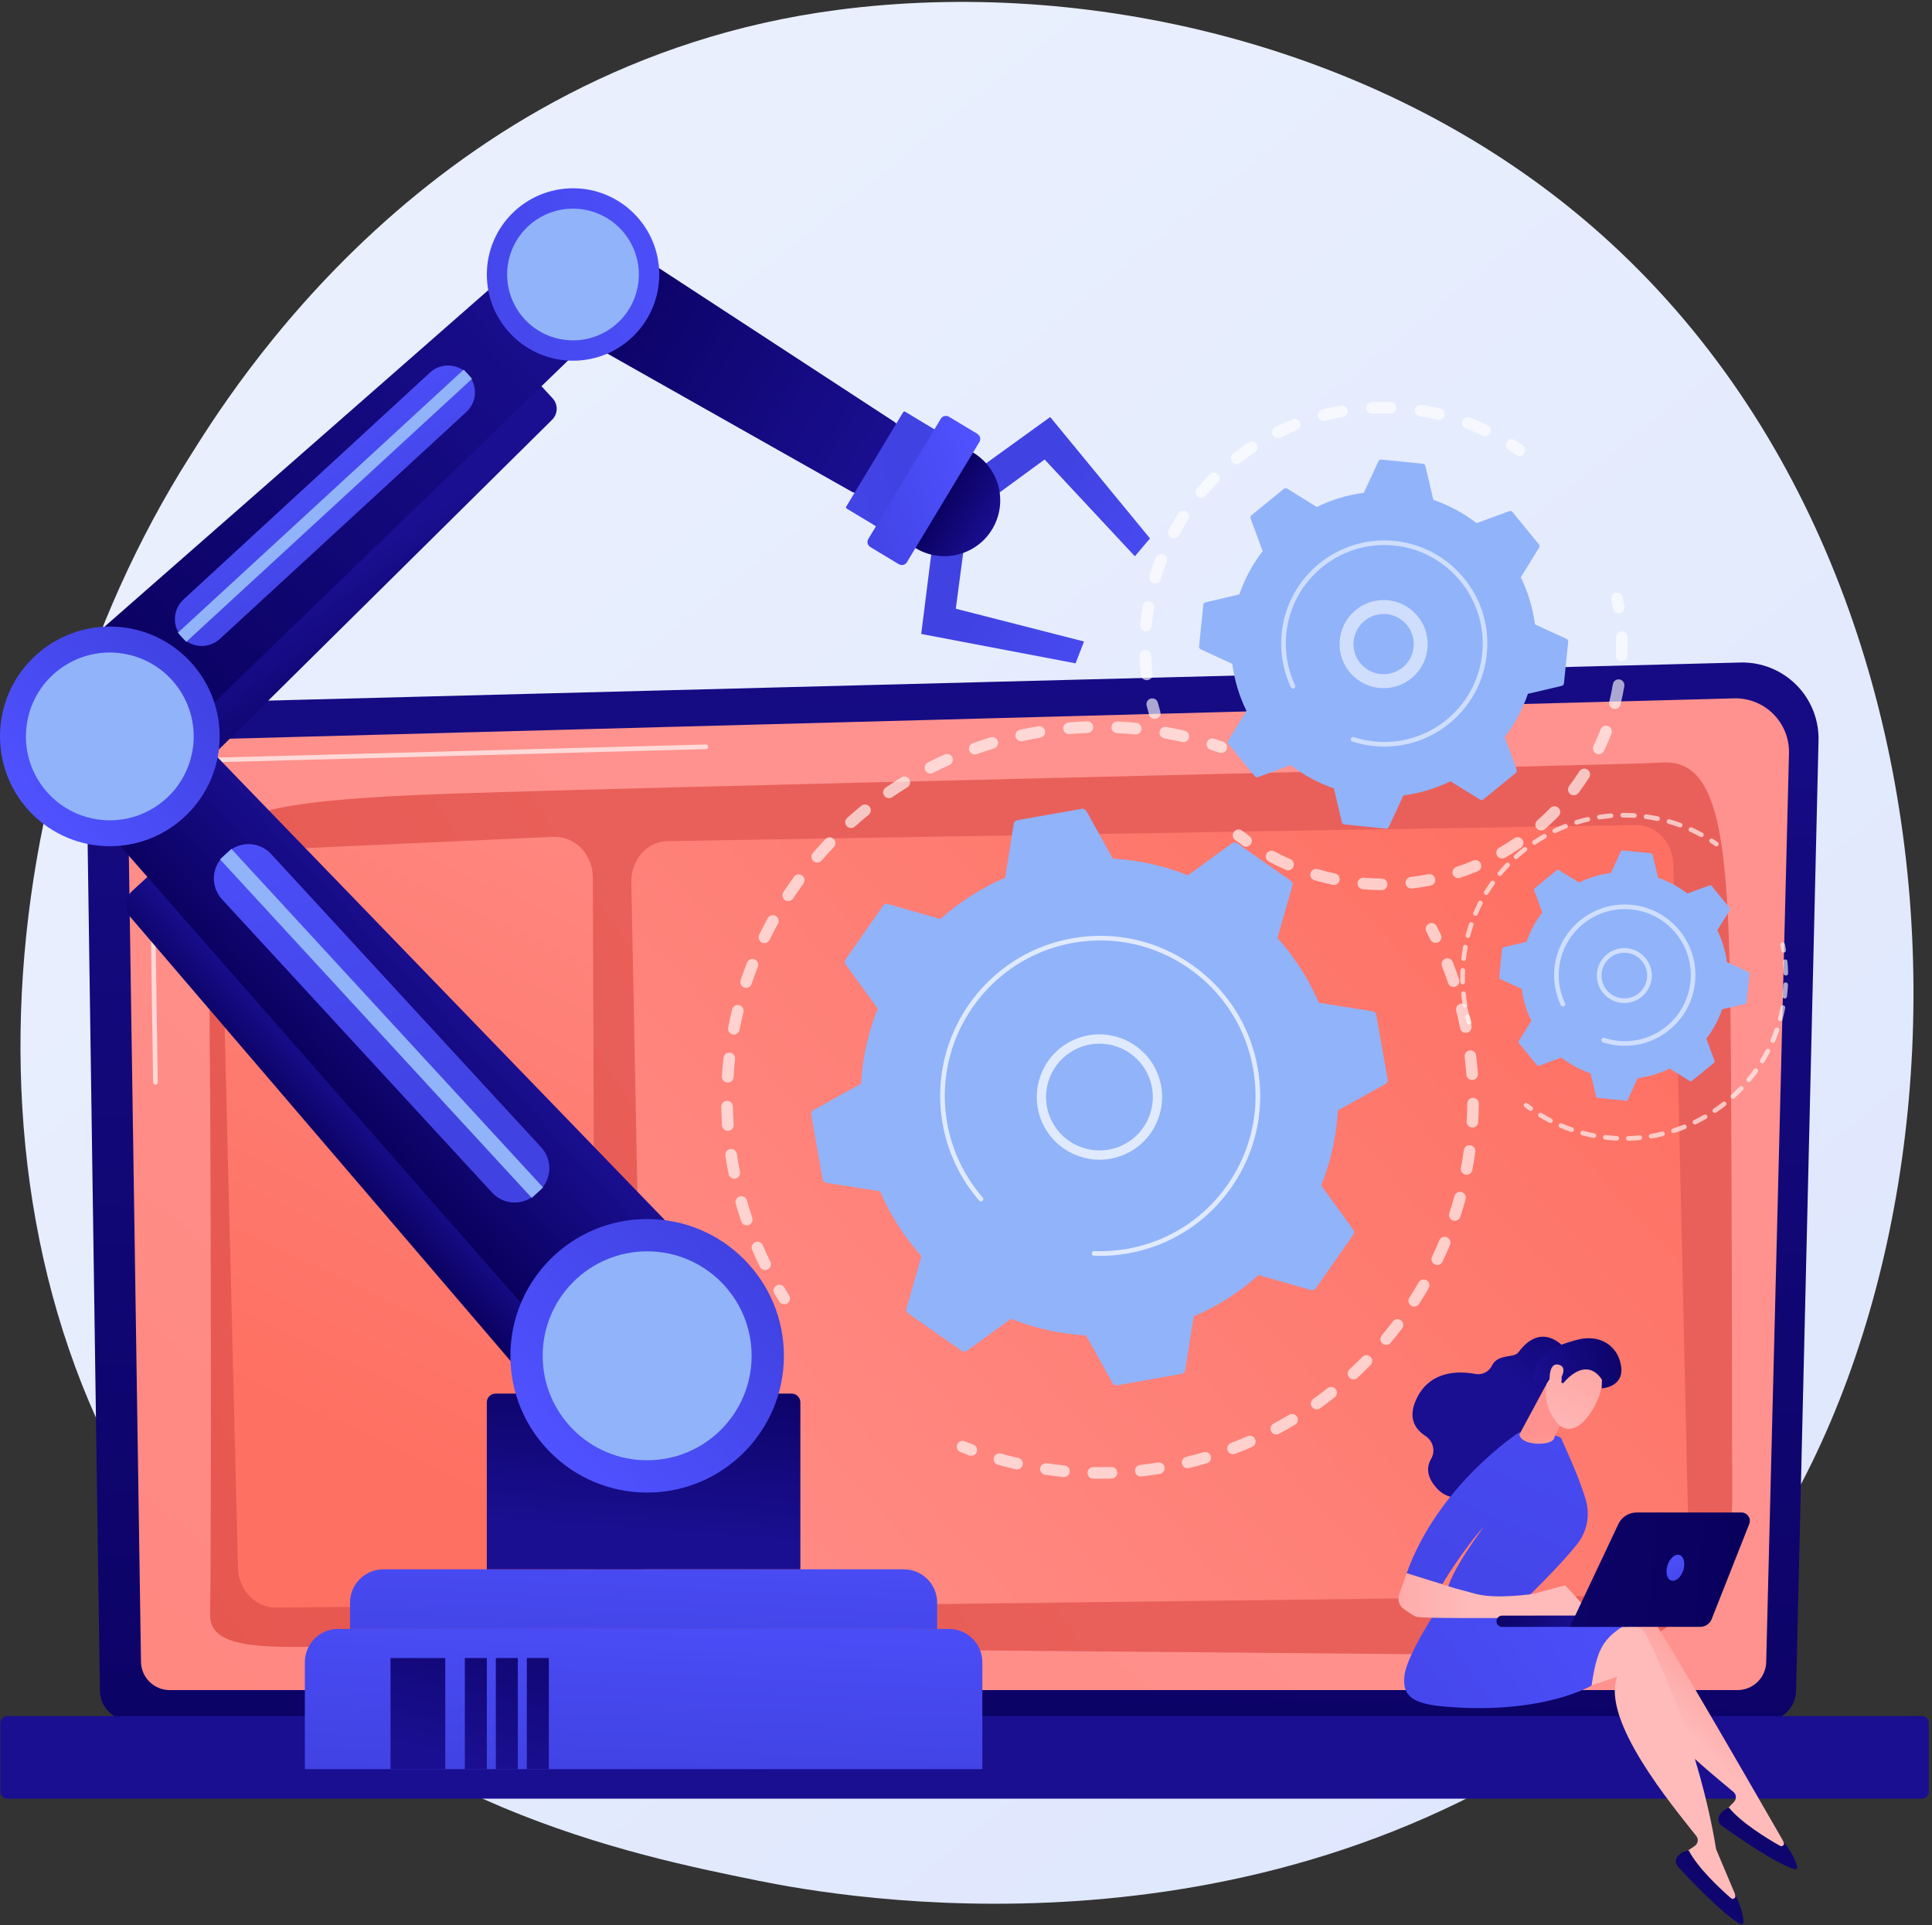 <svg width="560" height="558" viewBox="0 0 560 558" fill="none" xmlns="http://www.w3.org/2000/svg">
<rect x="0" y="0" width="560" height="558" fill="#333333" stroke="none"/>
<path d="M491.033 474.28C479.765 486.141 469.104 493.791 460.681 499.834C361.672 570.875 244.516 550.167 219.618 545.11C182.85 537.642 111.779 523.207 60.396 462.782C-17.343 371.363 -5.237 227.335 55.062 132.26C66.091 114.87 124.353 18.347 242.77 2.868C314.435 -6.5 397.973 12.394 458.468 63.077C585.455 169.467 576.415 384.392 491.033 474.28Z" fill="url(#paint0_linear_53_4725)"/>
<path d="M520.598 489.995C520.598 494.813 516.652 498.754 511.83 498.754H37.724C32.902 498.754 28.957 494.813 28.957 489.995L25.012 217.539C25.012 212.722 30.688 203.317 41.09 204.024L504.438 192.035C510.488 191.878 516.338 194.207 520.623 198.477C524.907 202.748 527.252 208.587 527.109 214.632L520.598 489.995Z" fill="url(#paint1_linear_53_4725)"/>
<path d="M511.943 481.593C511.943 486.155 508.21 489.887 503.648 489.887H49.158C44.596 489.887 40.864 486.155 40.864 481.593L37.141 234.255C37.579 219.371 50.628 214.022 58.539 214.337L502.616 202.424C506.867 202.309 510.976 203.947 513.987 206.95C516.997 209.953 518.653 214.062 518.547 218.313L511.943 481.593Z" fill="url(#paint2_linear_53_4725)"/>
<g opacity="0.66">
<path d="M45.051 314.393C44.684 314.393 44.384 314.098 44.379 313.73L43.25 236.905C43.273 231.773 44.854 227.674 47.95 224.708C53.582 219.312 62.394 219.586 62.762 219.599L204.577 215.793C204.583 215.793 204.588 215.793 204.595 215.793C204.958 215.793 205.257 216.083 205.267 216.448C205.277 216.819 204.984 217.129 204.612 217.138L62.759 220.944C62.369 220.931 54.103 220.675 48.881 225.68C46.059 228.383 44.618 232.158 44.596 236.898L45.724 313.71C45.73 314.081 45.433 314.387 45.061 314.392C45.058 314.393 45.055 314.393 45.051 314.393Z" fill="white"/>
</g>
<path d="M60.887 467.872C61.363 447.429 61.186 266.403 60.013 250.769C58.84 235.135 83.189 232.202 120.573 230.443C157.956 228.684 473.375 221.718 481.496 221.059C499.752 219.579 501.289 246.838 501.704 306.099C501.95 341.242 502.05 396.203 502.09 434.987C502.116 459.962 481.755 480.152 456.781 479.919C353.807 478.958 109.817 476.754 92.27 477.276C69.983 477.94 60.699 475.977 60.887 467.872Z" fill="url(#paint3_linear_53_4725)"/>
<path d="M557.011 521.371H2.153C1.027 521.371 0.105 520.449 0.105 519.324V499.479C0.105 498.353 1.027 497.432 2.153 497.432H557.011C558.137 497.432 559.058 498.353 559.058 499.479V519.323C559.058 520.449 558.136 521.371 557.011 521.371Z" fill="url(#paint4_linear_53_4725)"/>
<path d="M64.152 258.459L68.977 454.514C69.135 460.934 74.096 466.045 80.115 465.988L161.649 465.213C167.692 465.156 172.547 459.911 172.524 453.463L171.835 254.3C171.812 247.62 166.579 242.288 160.324 242.571L74.655 246.454C68.665 246.725 63.995 252.063 64.152 258.459Z" fill="url(#paint5_linear_53_4725)"/>
<path d="M182.991 255.746L186.9 454.327C187.027 460.784 191.873 465.94 197.747 465.868L479.018 462.419C484.953 462.347 489.673 456.968 489.526 450.443L485.025 250.653C484.88 244.193 480.014 239.052 474.137 239.15L193.458 243.808C187.553 243.906 182.863 249.255 182.991 255.746Z" fill="url(#paint6_linear_53_4725)"/>
<path d="M516.88 533.662C516.813 533.637 480.988 470.898 476.147 464.994C475.333 464.001 474.072 463.496 472.797 463.648L462.798 464.839L451.051 490.252L470.621 478.855C468.685 492.248 493.825 512.151 502.447 519.414C503.322 520.151 503.394 521.471 502.604 522.298L499.162 525.902C504.813 531.63 511.334 535.308 518.694 537.009L516.88 533.662Z" fill="url(#paint7_linear_53_4725)"/>
<path d="M501.152 523.957C501.152 523.957 498.955 524.667 498.211 526.623C497.855 527.56 498.239 528.62 499.053 529.203C502.67 531.795 514.603 540.162 520.109 541.801C520.561 541.935 520.99 541.527 520.889 541.067C520.606 539.788 519.692 537.233 516.747 533.494L517.012 534.028C517.346 534.705 516.609 535.409 515.953 535.038C512.27 532.959 504.768 528.408 501.152 523.957Z" fill="url(#paint8_linear_53_4725)"/>
<path d="M502.924 549.06C502.864 549.022 497.489 536.072 497.429 536.033C492.501 506.029 480.477 480.332 476.931 473.57C476.334 472.433 475.203 471.683 473.923 471.573L463.889 470.717L447.242 493.227L468.714 486.026C464.107 498.75 484.7 523.329 491.674 532.186C492.381 533.085 492.185 534.393 491.243 535.043L487.143 537.875C491.518 544.628 497.16 549.55 504.023 552.706L502.924 549.06Z" fill="url(#paint9_linear_53_4725)"/>
<path d="M489.487 536.373C489.487 536.373 487.192 536.623 486.068 538.389C485.53 539.234 485.691 540.35 486.37 541.086C489.388 544.356 499.381 554.965 504.441 557.684C504.856 557.907 505.36 557.594 505.353 557.123C505.335 555.813 504.957 553.126 502.83 548.869L502.981 549.445C503.171 550.175 502.308 550.716 501.739 550.22C498.553 547.438 492.127 541.464 489.487 536.373Z" fill="url(#paint10_linear_53_4725)"/>
<path d="M416.924 465.976C416.924 465.976 407.847 479.476 407.102 485.635C406.358 491.793 409.612 493.923 419.113 494.708C447.384 497.045 461.32 488.572 461.32 488.572C463.254 476.241 464.63 473.104 480.782 466.4C480.782 466.4 460.353 468.022 456.241 466.426C452.129 464.831 416.924 465.976 416.924 465.976Z" fill="url(#paint11_linear_53_4725)"/>
<path d="M453.117 390.338C453.117 390.338 446.795 382.858 440.074 392.035C438.857 393.698 434.182 392.326 432.468 395.805C431.583 397.602 429.671 398.622 427.702 398.259C422.798 397.354 414.782 397.278 410.824 404.964C407.803 410.83 410.135 414.263 413.155 416.22C415.373 417.658 416.165 420.577 414.823 422.854C413.537 425.039 413.295 427.997 416.617 431.557C424.061 439.535 438.796 426.494 438.796 426.494L450.496 398.847L453.117 390.338Z" fill="url(#paint12_linear_53_4725)"/>
<path d="M441.471 464.19C441.471 464.19 452.041 454.125 457.244 447.459C460.056 443.855 460.94 439.111 459.639 434.729C457.263 426.727 453.042 418.438 452.657 417.148C452.067 415.17 440.215 415.252 440.215 415.252C440.215 415.252 416.894 430.388 407.73 456.027L418.021 459.231C418.021 459.231 424.111 449.015 430.127 442.52C430.127 442.52 419.716 456.273 419.35 461.903L441.471 464.19Z" fill="url(#paint13_linear_53_4725)"/>
<path d="M461.61 468.161L453.668 459.52L444.496 461.99C444.496 461.99 433.802 463.647 427.682 461.99C421.562 460.333 421.562 460.333 421.562 460.333L407.731 456.027L405.559 462.166C405.008 463.725 405.562 465.455 406.909 466.413C408.106 467.263 409.509 468.198 410.403 468.589C412.224 469.385 452.359 468.841 452.359 468.841L461.61 468.161Z" fill="url(#paint14_linear_53_4725)"/>
<path d="M448.36 401.003L440.395 415.815C440.92 419.048 449.064 419.139 450.322 417.209C450.45 417.012 450.523 416.785 450.572 416.555L455.337 406.659C455.541 405.693 452.896 402.442 452.025 401.978L448.859 400.293C447.64 399.644 452.727 399.593 448.36 401.003Z" fill="url(#paint15_linear_53_4725)"/>
<path d="M464.481 397.527C464.481 397.527 465.381 402.531 461.447 408.894C457.514 415.256 453.597 414.969 451.607 412.7C449.617 410.431 447.234 406.652 448.318 400.306C449.403 393.96 463.123 391.145 464.481 397.527Z" fill="url(#paint16_linear_53_4725)"/>
<path d="M453.077 400.994C453.077 400.994 459.446 392.628 464.336 399.921L464.253 402.44C464.253 402.44 470.612 402.143 469.922 396.282C469.233 390.421 464.042 386.418 456.845 388.42C449.648 390.423 445.443 392.703 444.631 397.7C443.818 402.696 447.898 401.88 447.898 401.88C447.898 401.88 449.456 398.432 451.338 398.197C453.22 397.961 452.54 400.688 452.54 400.688L453.077 400.994Z" fill="url(#paint17_linear_53_4725)"/>
<path d="M451.617 400.771C451.617 400.771 454.916 396.49 451.913 395.601C448.91 394.713 449.022 399.796 449.218 401.687L451.617 400.771Z" fill="url(#paint18_linear_53_4725)"/>
<path d="M435.318 471.58C435.346 471.581 435.374 471.582 435.402 471.582L471.933 471.542C472.836 471.541 473.567 470.808 473.566 469.905C473.565 469.002 472.83 468.256 471.929 468.272L435.399 468.312C434.496 468.312 433.765 469.045 433.766 469.948C433.767 470.823 434.454 471.537 435.318 471.58Z" fill="url(#paint19_linear_53_4725)"/>
<path d="M504.775 438.414H474.352C472.107 438.414 470.065 439.709 469.108 441.739L455.043 471.562H492.85C494.297 471.562 495.596 470.678 496.128 469.333L507.034 441.737C507.664 440.142 506.489 438.414 504.775 438.414Z" fill="url(#paint20_linear_53_4725)"/>
<path d="M483.341 453.705C482.682 455.753 483.168 457.743 484.429 458.148C485.689 458.554 487.245 457.222 487.904 455.174C488.563 453.126 488.076 451.137 486.816 450.731C485.556 450.325 484 451.657 483.341 453.705Z" fill="url(#paint21_linear_53_4725)"/>
<path d="M310.06 512.812H63.038C60.829 512.812 59.039 514.603 59.039 516.811C59.039 519.019 60.829 520.81 63.038 520.81H310.06C312.268 520.81 314.058 519.019 314.058 516.811C314.058 514.603 312.268 512.812 310.06 512.812Z" fill="url(#paint22_linear_53_4725)"/>
<path d="M275.073 472.158H98.028C92.69 472.158 88.363 476.485 88.363 481.823V512.812H284.737V481.823C284.737 476.485 280.411 472.158 275.073 472.158Z" fill="url(#paint23_linear_53_4725)"/>
<path d="M261.974 454.889H111.125C105.788 454.889 101.461 459.216 101.461 464.553V472.157H271.638V464.553C271.638 459.216 267.311 454.889 261.974 454.889Z" fill="url(#paint24_linear_53_4725)"/>
<path d="M231.99 454.889H141.109V406.476C141.109 405.082 142.24 403.951 143.635 403.951H229.465C230.86 403.951 231.99 405.082 231.99 406.476V454.889Z" fill="url(#paint25_linear_53_4725)"/>
<path d="M129.064 480.602H113.195V512.813H129.064V480.602Z" fill="url(#paint26_linear_53_4725)"/>
<path d="M141.11 480.602H134.734V512.813H141.11V480.602Z" fill="url(#paint27_linear_53_4725)"/>
<path d="M150.095 480.602H143.719V512.813H150.095V480.602Z" fill="url(#paint28_linear_53_4725)"/>
<path d="M159.079 480.602H152.703V512.813H159.079V480.602Z" fill="url(#paint29_linear_53_4725)"/>
<path d="M38.351 258.226C36.136 260.265 35.944 263.694 37.916 265.968L162.277 411.188C164.334 413.56 167.943 413.762 170.253 411.636L180.833 401.894L43.871 253.143L38.351 258.226Z" fill="url(#paint30_linear_53_4725)"/>
<path d="M55.379 211.568C51.145 207.156 44.16 206.939 39.661 211.081L28.508 221.351C24.009 225.493 23.649 232.472 27.698 237.055L176.084 406.265L207.188 377.626C209.71 375.303 209.825 371.359 207.442 368.894L55.379 211.568Z" fill="url(#paint31_linear_53_4725)"/>
<path d="M66.019 247.024L64.853 248.098C61.241 251.424 61.009 257.048 64.335 260.66L142.639 345.705C145.965 349.317 151.589 349.55 155.201 346.224L156.368 345.149C159.98 341.824 160.212 336.199 156.886 332.587L78.582 247.542C75.256 243.93 69.632 243.698 66.019 247.024Z" fill="url(#paint32_linear_53_4725)"/>
<path d="M67.073 246.069L63.785 249.096L154.126 347.227L157.415 344.2L67.073 246.069Z" fill="#91B3FA"/>
<path d="M187.58 432.638C209.474 432.638 227.222 414.89 227.222 392.996C227.222 371.102 209.474 353.354 187.58 353.354C165.686 353.354 147.938 371.102 147.938 392.996C147.938 414.89 165.686 432.638 187.58 432.638Z" fill="url(#paint33_linear_53_4725)"/>
<path d="M187.578 423.278C204.302 423.278 217.86 409.72 217.86 392.996C217.86 376.272 204.302 362.715 187.578 362.715C170.854 362.715 157.297 376.272 157.297 392.996C157.297 409.72 170.854 423.278 187.578 423.278Z" fill="#91B3FA"/>
<path d="M36.645 221.014L44.467 229.51C46.175 231.365 49.077 231.441 50.88 229.68L160.014 121.688C161.743 119.998 161.816 117.241 160.178 115.462L156.097 111.029L36.645 221.014Z" fill="url(#paint34_linear_53_4725)"/>
<path d="M162.25 77.647L170.496 86.604C173.822 90.217 173.649 95.826 170.105 99.226L40.157 224.827L17.159 199.85C15.294 197.824 15.463 194.66 17.533 192.844L149.639 76.997C153.319 73.746 158.923 74.035 162.25 77.647Z" fill="url(#paint35_linear_53_4725)"/>
<path d="M124.613 108.003L53.204 173.751C50.045 176.66 49.842 181.579 52.751 184.739C55.66 187.898 60.579 188.101 63.739 185.192L135.147 119.444C138.306 116.535 138.509 111.615 135.6 108.456C132.691 105.297 127.772 105.094 124.613 108.003Z" fill="url(#paint36_linear_53_4725)"/>
<path d="M51.55 183.418L53.98 186.059L136.834 109.782L134.404 107.141L51.55 183.418Z" fill="#91B3FA"/>
<path d="M31.834 245.281C49.415 245.281 63.668 231.029 63.668 213.447C63.668 195.866 49.415 181.613 31.834 181.613C14.253 181.613 0 195.866 0 213.447C0 231.029 14.253 245.281 31.834 245.281Z" fill="url(#paint37_linear_53_4725)"/>
<path d="M55.838 217.288C57.952 204.026 48.914 191.562 35.652 189.448C22.39 187.334 9.926 196.371 7.812 209.633C5.698 222.895 14.735 235.36 27.997 237.474C41.259 239.588 53.724 230.55 55.838 217.288Z" fill="#91B3FA"/>
<path d="M259.916 130.981L254.949 139.146C252.946 142.439 249.323 143.919 246.797 142.475L153.566 89.787L167.417 67.017C168.54 65.17 170.591 64.384 171.957 65.276L259.123 122.211C261.567 123.79 261.919 127.688 259.916 130.981Z" fill="url(#paint38_linear_53_4725)"/>
<path d="M166.102 104.553C179.902 104.553 191.09 93.365 191.09 79.565C191.09 65.764 179.902 54.576 166.102 54.576C152.301 54.576 141.113 65.764 141.113 79.565C141.113 93.365 152.301 104.553 166.102 104.553Z" fill="url(#paint39_linear_53_4725)"/>
<path d="M175.148 96.367C184.426 91.363 187.89 79.785 182.886 70.507C177.882 61.229 166.304 57.765 157.026 62.769C147.748 67.773 144.283 79.351 149.288 88.629C154.292 97.907 165.87 101.372 175.148 96.367Z" fill="#91B3FA"/>
<path d="M271.444 124.817L262.374 119.348C262.168 119.224 261.9 119.29 261.776 119.496L245.289 146.836C245.165 147.042 245.231 147.31 245.437 147.434L254.507 152.903C254.713 153.027 254.981 152.961 255.105 152.755L271.592 125.415C271.716 125.209 271.65 124.941 271.444 124.817Z" fill="url(#paint40_linear_53_4725)"/>
<path d="M283.527 135.957L304.405 120.885L333.334 156.069L328.948 161.247L302.793 133.19L286.636 145.016L283.527 135.957Z" fill="url(#paint41_linear_53_4725)"/>
<path d="M270.236 158.212L267.02 183.76L311.766 192.277L314.207 185.945L277.045 176.445L279.676 156.596L270.236 158.212Z" fill="url(#paint42_linear_53_4725)"/>
<path d="M263.492 157.546C267.787 161.064 273.782 162.276 279.364 160.209C287.738 157.109 292.013 147.808 288.914 139.435C287.345 135.197 284.188 132.009 280.366 130.295L263.492 157.546Z" fill="url(#paint43_linear_53_4725)"/>
<path d="M254.309 151.874L251.668 156.254C251.192 157.044 251.491 158.098 252.336 158.608L260.457 163.504C261.302 164.014 262.374 163.787 262.85 162.997L283.908 128.077C284.384 127.287 284.085 126.233 283.24 125.724L275.119 120.827C274.274 120.317 273.202 120.544 272.726 121.334L270.306 125.347L254.309 151.874Z" fill="url(#paint44_linear_53_4725)"/>
<g opacity="0.64">
<path d="M227.303 378.061C226.744 378.061 226.197 377.783 225.877 377.275C225.393 376.504 224.917 375.727 224.451 374.943C223.977 374.144 224.239 373.112 225.038 372.637C225.836 372.162 226.869 372.425 227.344 373.224C227.796 373.983 228.255 374.737 228.725 375.482C229.22 376.269 228.984 377.307 228.198 377.802C227.919 377.978 227.609 378.061 227.303 378.061Z" fill="white"/>
<path d="M221.778 368.142C221.156 368.142 220.558 367.796 220.266 367.2C219.471 365.577 218.71 363.92 218.003 362.274C217.637 361.42 218.032 360.431 218.886 360.064C219.739 359.697 220.729 360.093 221.096 360.947C221.78 362.541 222.517 364.147 223.288 365.72C223.696 366.554 223.351 367.562 222.517 367.971C222.279 368.087 222.026 368.142 221.778 368.142ZM216.45 355.195C215.748 355.195 215.093 354.752 214.856 354.05C214.284 352.354 213.744 350.612 213.25 348.874C212.997 347.98 213.516 347.05 214.41 346.797C215.305 346.541 216.235 347.062 216.488 347.956C216.966 349.641 217.49 351.33 218.045 352.975C218.342 353.855 217.869 354.81 216.988 355.107C216.81 355.166 216.628 355.195 216.45 355.195ZM212.835 341.668C212.05 341.668 211.347 341.115 211.188 340.315C210.835 338.552 210.522 336.756 210.255 334.977C210.118 334.058 210.751 333.201 211.67 333.064C212.584 332.924 213.446 333.56 213.583 334.478C213.841 336.204 214.146 337.946 214.487 339.656C214.669 340.567 214.078 341.453 213.166 341.635C213.055 341.657 212.944 341.668 212.835 341.668ZM210.977 327.79C210.101 327.79 209.362 327.11 209.301 326.222C209.178 324.43 209.098 322.608 209.063 320.808C209.045 319.879 209.784 319.111 210.713 319.093C210.724 319.093 210.735 319.093 210.746 319.093C211.66 319.093 212.41 319.825 212.428 320.743C212.461 322.488 212.539 324.255 212.658 325.992C212.721 326.919 212.021 327.722 211.094 327.786C211.055 327.788 211.016 327.79 210.977 327.79ZM210.931 313.79C210.896 313.79 210.861 313.789 210.826 313.787C209.898 313.73 209.193 312.931 209.25 312.004C209.361 310.203 209.52 308.383 209.72 306.594C209.823 305.671 210.658 305.007 211.579 305.11C212.503 305.213 213.167 306.045 213.064 306.969C212.87 308.703 212.716 310.467 212.609 312.212C212.553 313.104 211.813 313.79 210.931 313.79ZM212.706 299.892C212.599 299.892 212.491 299.882 212.383 299.861C211.471 299.683 210.875 298.8 211.053 297.888C211.398 296.116 211.792 294.333 212.223 292.589C212.445 291.686 213.357 291.136 214.259 291.359C215.161 291.582 215.712 292.493 215.489 293.396C215.072 295.085 214.69 296.813 214.356 298.531C214.199 299.335 213.495 299.892 212.706 299.892ZM216.271 286.347C216.094 286.347 215.915 286.32 215.737 286.26C214.856 285.966 214.381 285.012 214.675 284.131C215.247 282.421 215.868 280.705 216.521 279.031C216.859 278.166 217.831 277.738 218.7 278.075C219.566 278.413 219.994 279.389 219.656 280.254C219.022 281.877 218.42 283.54 217.866 285.198C217.631 285.903 216.975 286.347 216.271 286.347ZM221.558 273.38C221.311 273.38 221.061 273.326 220.825 273.211C219.989 272.805 219.64 271.799 220.046 270.963C220.833 269.342 221.67 267.72 222.532 266.146C222.979 265.33 224.001 265.032 224.816 265.479C225.631 265.925 225.929 266.948 225.483 267.763C224.646 269.289 223.835 270.86 223.073 272.433C222.782 273.031 222.182 273.38 221.558 273.38ZM228.47 261.204C228.153 261.204 227.833 261.115 227.548 260.928C226.771 260.419 226.555 259.375 227.065 258.599C228.057 257.087 229.094 255.588 230.149 254.142C230.696 253.392 231.747 253.225 232.5 253.775C233.25 254.322 233.415 255.375 232.867 256.125C231.845 257.526 230.84 258.98 229.878 260.445C229.555 260.937 229.018 261.204 228.47 261.204ZM236.889 250.019C236.5 250.019 236.11 249.885 235.793 249.613C235.089 249.008 235.008 247.945 235.613 247.241C236.783 245.877 238.004 244.524 239.241 243.219C239.882 242.544 240.945 242.517 241.62 243.156C242.294 243.796 242.322 244.861 241.683 245.535C240.484 246.8 239.3 248.111 238.165 249.432C237.833 249.82 237.362 250.019 236.889 250.019ZM246.675 240.013C246.214 240.013 245.755 239.825 245.423 239.455C244.802 238.763 244.86 237.7 245.55 237.079C246.885 235.88 248.269 234.697 249.666 233.562C250.388 232.975 251.446 233.085 252.032 233.806C252.618 234.527 252.509 235.587 251.788 236.173C250.434 237.273 249.092 238.42 247.799 239.582C247.478 239.871 247.076 240.013 246.675 240.013ZM257.669 231.358C257.134 231.358 256.607 231.104 256.281 230.629C255.755 229.863 255.95 228.815 256.716 228.289C258.195 227.274 259.72 226.281 261.25 225.338C262.04 224.852 263.077 225.096 263.564 225.888C264.052 226.679 263.806 227.715 263.015 228.203C261.532 229.117 260.054 230.079 258.62 231.063C258.329 231.263 257.998 231.358 257.669 231.358ZM269.69 224.209C269.078 224.209 268.487 223.873 268.19 223.29C267.768 222.462 268.097 221.449 268.925 221.027C270.532 220.208 272.177 219.421 273.814 218.687C274.661 218.308 275.656 218.685 276.037 219.534C276.417 220.382 276.038 221.377 275.19 221.757C273.605 222.468 272.011 223.231 270.452 224.025C270.208 224.15 269.947 224.209 269.69 224.209ZM282.547 218.679C281.855 218.679 281.206 218.248 280.962 217.559C280.65 216.683 281.108 215.721 281.984 215.411C283.677 214.809 285.41 214.242 287.133 213.724C288.023 213.457 288.961 213.962 289.229 214.851C289.496 215.741 288.992 216.679 288.102 216.946C286.431 217.448 284.752 217.999 283.11 218.582C282.924 218.648 282.734 218.679 282.547 218.679ZM343.003 215.121C342.879 215.121 342.752 215.107 342.625 215.078C340.926 214.687 339.194 214.334 337.477 214.029C336.562 213.866 335.953 212.992 336.116 212.078C336.279 211.163 337.156 210.554 338.067 210.716C339.838 211.032 341.625 211.396 343.379 211.799C344.284 212.007 344.85 212.91 344.642 213.815C344.463 214.594 343.77 215.121 343.003 215.121ZM296.009 214.855C295.234 214.855 294.537 214.316 294.367 213.528C294.17 212.62 294.747 211.724 295.655 211.528L296.313 211.388C297.852 211.065 299.422 210.77 300.978 210.512C301.897 210.358 302.761 210.979 302.913 211.896C303.066 212.812 302.446 213.679 301.529 213.831C300.019 214.082 298.496 214.367 297.004 214.681L296.367 214.816C296.247 214.842 296.127 214.855 296.009 214.855ZM329.183 212.881C329.129 212.881 329.075 212.878 329.02 212.873C327.289 212.707 325.525 212.582 323.78 212.503C322.852 212.46 322.134 211.673 322.176 210.745C322.218 209.817 322.994 209.107 323.934 209.141C325.734 209.223 327.554 209.352 329.341 209.523C330.266 209.612 330.944 210.434 330.855 211.358C330.772 212.229 330.04 212.881 329.183 212.881ZM309.856 212.778C308.992 212.778 308.256 212.115 308.182 211.237C308.104 210.312 308.79 209.497 309.716 209.419C311.511 209.267 313.332 209.158 315.127 209.095C316.034 209.058 316.835 209.788 316.867 210.718C316.9 211.646 316.174 212.425 315.245 212.458C313.505 212.519 311.74 212.624 310 212.772C309.952 212.776 309.904 212.778 309.856 212.778Z" fill="white"/>
<path d="M353.979 218.265C353.797 218.265 353.612 218.235 353.43 218.172C352.597 217.885 351.758 217.608 350.916 217.341C350.031 217.06 349.54 216.114 349.821 215.229C350.102 214.343 351.047 213.854 351.934 214.133C352.802 214.409 353.667 214.695 354.528 214.992C355.406 215.295 355.872 216.252 355.569 217.13C355.329 217.827 354.677 218.265 353.979 218.265Z" fill="white"/>
</g>
<g opacity="0.64">
<path d="M416.125 273.315C415.5 273.315 414.9 272.965 414.609 272.365C414.224 271.569 413.829 270.779 413.425 269.996C413 269.17 413.325 268.155 414.15 267.73C414.976 267.305 415.991 267.629 416.417 268.455C416.834 269.263 417.241 270.079 417.639 270.9C418.043 271.736 417.692 272.742 416.856 273.147C416.62 273.261 416.371 273.315 416.125 273.315Z" fill="white"/>
<path d="M318.736 428.635C318.116 428.635 317.497 428.63 316.878 428.619C315.95 428.604 315.209 427.838 315.224 426.909C315.24 425.98 315.996 425.217 316.935 425.255C318.653 425.283 320.39 425.271 322.106 425.216C323.034 425.186 323.812 425.915 323.842 426.844C323.871 427.773 323.143 428.55 322.214 428.579C321.061 428.616 319.891 428.635 318.736 428.635ZM308.389 428.135C308.334 428.135 308.28 428.132 308.225 428.127C306.458 427.956 304.676 427.739 302.928 427.482C302.008 427.347 301.373 426.493 301.507 425.573C301.643 424.654 302.496 424.018 303.417 424.153C305.111 424.402 306.837 424.612 308.549 424.778C309.474 424.867 310.151 425.69 310.061 426.615C309.977 427.484 309.245 428.135 308.389 428.135ZM330.67 427.972C329.824 427.972 329.095 427.335 329 426.475C328.897 425.552 329.563 424.72 330.486 424.617C332.189 424.428 333.913 424.194 335.611 423.922C336.526 423.773 337.391 424.398 337.538 425.316C337.686 426.234 337.06 427.097 336.143 427.244C334.393 427.525 332.615 427.766 330.858 427.961C330.795 427.968 330.732 427.972 330.67 427.972ZM294.786 425.929C294.662 425.929 294.536 425.915 294.41 425.886C292.684 425.491 290.945 425.048 289.24 424.569C288.346 424.318 287.824 423.389 288.075 422.495C288.326 421.6 289.255 421.077 290.15 421.33C291.802 421.793 293.488 422.223 295.161 422.606C296.066 422.813 296.633 423.715 296.425 424.621C296.247 425.401 295.553 425.929 294.786 425.929ZM344.243 425.588C343.483 425.588 342.795 425.07 342.608 424.3C342.391 423.396 342.947 422.487 343.85 422.27C345.519 421.867 347.2 421.419 348.846 420.937C349.739 420.678 350.672 421.188 350.933 422.08C351.194 422.971 350.683 423.906 349.791 424.167C348.093 424.664 346.36 425.126 344.638 425.541C344.506 425.573 344.374 425.588 344.243 425.588ZM357.405 421.519C356.727 421.519 356.088 421.106 355.832 420.434C355.502 419.565 355.939 418.594 356.807 418.263C358.409 417.655 360.019 416.997 361.592 416.309C362.441 415.937 363.434 416.324 363.808 417.176C364.18 418.028 363.791 419.02 362.94 419.392C361.317 420.102 359.656 420.78 358.003 421.409C357.806 421.483 357.604 421.519 357.405 421.519ZM369.943 415.807C369.343 415.807 368.762 415.485 368.458 414.919C368.019 414.099 368.328 413.08 369.147 412.641C370.658 411.831 372.17 410.973 373.642 410.089C374.438 409.612 375.472 409.869 375.95 410.666C376.429 411.463 376.17 412.496 375.374 412.975C373.855 413.886 372.295 414.772 370.735 415.607C370.483 415.742 370.211 415.807 369.943 415.807ZM381.642 408.537C381.117 408.537 380.6 408.292 380.272 407.833C379.732 407.077 379.907 406.026 380.663 405.486C382.059 404.489 383.447 403.445 384.789 402.384C385.518 401.808 386.577 401.932 387.152 402.66C387.729 403.389 387.605 404.447 386.876 405.024C385.491 406.119 384.059 407.195 382.619 408.224C382.323 408.436 381.981 408.537 381.642 408.537ZM392.311 399.835C391.858 399.835 391.408 399.655 391.076 399.297C390.445 398.616 390.484 397.552 391.166 396.92C392.422 395.754 393.667 394.541 394.866 393.315C395.515 392.651 396.582 392.639 397.245 393.288C397.91 393.938 397.922 395.003 397.272 395.668C396.034 396.933 394.75 398.184 393.454 399.386C393.13 399.687 392.72 399.835 392.311 399.835ZM401.79 389.843C401.409 389.843 401.027 389.715 400.712 389.452C399.999 388.857 399.903 387.796 400.499 387.082C401.598 385.767 402.679 384.405 403.715 383.036C404.274 382.295 405.331 382.148 406.071 382.708C406.813 383.268 406.959 384.323 406.398 385.065C405.331 386.477 404.215 387.882 403.082 389.239C402.749 389.638 402.271 389.843 401.79 389.843ZM409.929 378.729C409.619 378.729 409.305 378.643 409.024 378.464C408.241 377.963 408.013 376.923 408.513 376.14C409.437 374.694 410.339 373.206 411.192 371.718C411.655 370.911 412.683 370.634 413.488 371.095C414.295 371.557 414.573 372.584 414.111 373.391C413.231 374.926 412.301 376.461 411.348 377.953C411.026 378.455 410.484 378.729 409.929 378.729ZM416.599 366.673C416.358 366.673 416.113 366.621 415.881 366.511C415.041 366.114 414.682 365.111 415.079 364.271C415.815 362.715 416.521 361.124 417.178 359.543C417.534 358.684 418.517 358.277 419.377 358.634C420.235 358.991 420.642 359.975 420.285 360.833C419.608 362.464 418.88 364.105 418.121 365.71C417.833 366.317 417.229 366.673 416.599 366.673ZM421.691 353.866C421.518 353.866 421.343 353.84 421.169 353.783C420.286 353.495 419.803 352.546 420.091 351.662C420.621 350.034 421.12 348.365 421.572 346.704C421.816 345.807 422.743 345.281 423.637 345.522C424.533 345.767 425.062 346.691 424.818 347.588C424.352 349.302 423.838 351.023 423.29 352.704C423.059 353.415 422.4 353.866 421.691 353.866ZM425.109 340.512C425.005 340.512 424.901 340.503 424.795 340.483C423.882 340.311 423.282 339.431 423.454 338.517C423.774 336.825 424.055 335.106 424.289 333.408C424.417 332.488 425.267 331.843 426.186 331.972C427.107 332.099 427.749 332.948 427.622 333.869C427.38 335.621 427.09 337.396 426.761 339.142C426.608 339.949 425.902 340.512 425.109 340.512ZM426.79 326.826C426.757 326.826 426.725 326.825 426.691 326.823C425.764 326.77 425.055 325.974 425.109 325.047C425.208 323.335 425.266 321.597 425.281 319.88C425.289 318.956 426.04 318.213 426.963 318.213C426.968 318.213 426.973 318.213 426.978 318.213C427.907 318.222 428.654 318.981 428.646 319.911C428.63 321.682 428.57 323.475 428.468 325.241C428.416 326.135 427.675 326.826 426.79 326.826ZM426.698 313.048C425.824 313.048 425.085 312.371 425.022 311.484C424.901 309.77 424.737 308.038 424.533 306.336C424.424 305.413 425.082 304.576 426.005 304.466C426.933 304.355 427.765 305.015 427.875 305.937C428.084 307.693 428.254 309.48 428.379 311.247C428.444 312.174 427.746 312.978 426.818 313.044C426.778 313.047 426.738 313.048 426.698 313.048ZM424.86 299.392C424.074 299.392 423.372 298.838 423.212 298.038C423.142 297.688 423.071 297.338 422.997 296.988C422.718 295.659 422.41 294.315 422.079 292.99C421.855 292.089 422.404 291.176 423.304 290.951C424.205 290.724 425.119 291.274 425.344 292.176C425.685 293.541 426.003 294.927 426.29 296.296C426.366 296.656 426.44 297.018 426.512 297.38C426.693 298.292 426.102 299.178 425.191 299.359C425.08 299.381 424.969 299.392 424.86 299.392ZM421.323 286.074C420.619 286.074 419.963 285.629 419.727 284.925C419.183 283.297 418.591 281.661 417.968 280.063C417.63 279.197 418.059 278.222 418.925 277.885C419.793 277.548 420.766 277.976 421.103 278.842C421.746 280.491 422.357 282.178 422.918 283.857C423.213 284.739 422.738 285.692 421.856 285.987C421.679 286.046 421.499 286.074 421.323 286.074Z" fill="white"/>
<path d="M281.527 421.984C281.333 421.984 281.137 421.95 280.945 421.88C280.09 421.564 279.24 421.239 278.394 420.903C277.53 420.56 277.108 419.582 277.451 418.718C277.794 417.855 278.773 417.433 279.636 417.775C280.456 418.101 281.281 418.417 282.109 418.723C282.981 419.044 283.427 420.012 283.106 420.883C282.855 421.563 282.211 421.984 281.527 421.984Z" fill="white"/>
</g>
<path d="M278.762 391.561C279.216 391.879 279.821 391.873 280.268 391.548L293.045 382.268C299.892 385.006 307.225 386.673 314.803 387.092L322.464 400.889C322.733 401.373 323.279 401.633 323.824 401.537L342.477 398.242C343.022 398.145 343.446 397.714 343.533 397.167L346.003 381.581C352.979 378.591 359.297 374.513 364.791 369.594L379.974 373.935C380.507 374.087 381.077 373.885 381.394 373.432L392.253 357.912C392.571 357.459 392.566 356.854 392.24 356.406L382.96 343.629C385.698 336.782 387.365 329.449 387.784 321.871L401.581 314.21C402.065 313.941 402.325 313.395 402.228 312.85L398.933 294.198C398.837 293.652 398.406 293.228 397.859 293.142L382.272 290.671C379.282 283.695 375.205 277.377 370.286 271.883L374.627 256.7C374.779 256.168 374.577 255.598 374.123 255.28L358.604 244.421C358.15 244.103 357.545 244.109 357.097 244.434L344.321 253.715C337.474 250.976 330.141 249.309 322.563 248.89L314.901 235.094C314.633 234.61 314.087 234.35 313.542 234.446L294.889 237.741C294.344 237.837 293.92 238.268 293.833 238.815L291.362 254.402C284.387 257.391 278.069 261.47 272.574 266.389L257.391 262.047C256.859 261.895 256.289 262.097 255.972 262.551L245.112 278.07C244.795 278.524 244.8 279.129 245.125 279.577L254.406 292.353C251.667 299.2 250 306.533 249.581 314.111L235.785 321.772C235.301 322.04 235.041 322.587 235.137 323.132L238.432 341.785C238.528 342.33 238.96 342.754 239.506 342.84L255.093 345.311C258.083 352.286 262.161 358.605 267.08 364.099L262.739 379.282C262.586 379.814 262.789 380.384 263.242 380.702L278.762 391.561Z" fill="#91B3FA"/>
<path opacity="0.72" d="M318.709 336.156C311.771 336.157 305.134 332.162 302.112 325.434C300.124 321.008 299.979 316.073 301.703 311.538C303.427 307.002 306.814 303.41 311.24 301.422C320.375 297.319 331.149 301.413 335.253 310.55C339.356 319.687 335.261 330.459 326.124 334.563C323.716 335.644 321.193 336.156 318.709 336.156ZM318.66 302.52C316.544 302.52 314.396 302.956 312.343 303.877C308.573 305.571 305.688 308.631 304.219 312.494C302.75 316.357 302.874 320.561 304.567 324.332C308.064 332.114 317.239 335.603 325.022 332.107C332.805 328.612 336.293 319.436 332.797 311.653C330.223 305.922 324.569 302.52 318.66 302.52Z" fill="white"/>
<path opacity="0.72" d="M318.824 364.029C318.697 364.029 318.571 364.028 318.445 364.027C317.997 364.023 317.55 364.013 317.104 363.996C316.741 363.983 316.456 363.685 316.456 363.325C316.456 363.316 316.456 363.307 316.457 363.299C316.47 362.927 316.787 362.642 317.154 362.651C320.337 362.772 323.554 362.548 326.72 361.989C327.755 361.806 328.779 361.589 329.789 361.338C329.793 361.337 329.798 361.336 329.801 361.335C329.803 361.335 329.804 361.335 329.807 361.334C329.81 361.333 329.814 361.332 329.817 361.331C329.819 361.331 329.821 361.33 329.823 361.33C340.363 358.708 349.496 352.445 355.783 343.461C361.137 335.809 363.929 326.895 363.93 317.748C363.93 315.113 363.7 312.458 363.232 309.809C361.14 297.964 354.56 287.643 344.705 280.747C334.849 273.851 322.899 271.204 311.053 273.298C289.24 277.151 273.85 296.196 273.85 317.62C273.85 320.212 274.075 322.839 274.54 325.477C275.961 333.517 279.525 341.007 284.848 347.137C284.958 347.264 285.013 347.421 285.013 347.577C285.013 347.766 284.934 347.953 284.781 348.087C284.501 348.33 284.075 348.3 283.832 348.02C278.349 341.705 274.678 333.991 273.216 325.711C272.735 322.994 272.504 320.289 272.504 317.62C272.505 295.555 288.354 275.941 310.819 271.973C323.016 269.819 335.326 272.542 345.476 279.645C355.626 286.747 362.403 297.376 364.557 309.576C365.039 312.304 365.277 315.037 365.276 317.751C365.274 327.172 362.399 336.352 356.886 344.232C349.783 354.383 339.153 361.159 326.954 363.314C324.264 363.789 321.537 364.029 318.824 364.029Z" fill="white"/>
<g opacity="0.64">
<path d="M425.824 297.011C425.533 297.011 425.265 296.821 425.179 296.528C425.018 295.983 424.869 295.435 424.728 294.882C424.636 294.522 424.854 294.156 425.214 294.064C425.573 293.972 425.941 294.19 426.032 294.55C426.169 295.087 426.314 295.62 426.47 296.149C426.575 296.505 426.37 296.879 426.014 296.984C425.951 297.002 425.887 297.011 425.824 297.011Z" fill="white"/>
<path d="M424.665 292.074C424.345 292.074 424.061 291.845 424.003 291.519C423.803 290.392 423.641 289.245 423.523 288.11C423.485 287.74 423.754 287.41 424.123 287.371C424.492 287.336 424.823 287.602 424.862 287.971C424.977 289.074 425.134 290.188 425.328 291.283C425.393 291.649 425.15 291.999 424.783 292.064C424.744 292.071 424.704 292.074 424.665 292.074ZM423.965 285.328C423.603 285.328 423.304 285.041 423.292 284.676C423.277 284.184 423.27 283.69 423.27 283.193C423.27 282.542 423.283 281.889 423.31 281.234C423.324 280.862 423.609 280.566 424.009 280.589C424.381 280.604 424.669 280.917 424.654 281.288C424.629 281.926 424.615 282.561 424.615 283.193C424.615 283.676 424.623 284.156 424.638 284.634C424.65 285.006 424.358 285.316 423.987 285.328C423.979 285.328 423.972 285.328 423.965 285.328ZM424.242 278.551C424.217 278.551 424.191 278.55 424.166 278.547C423.796 278.505 423.531 278.172 423.572 277.803C423.701 276.662 423.872 275.517 424.08 274.399C424.148 274.034 424.496 273.79 424.865 273.861C425.23 273.929 425.471 274.28 425.404 274.646C425.201 275.732 425.036 276.844 424.911 277.953C424.872 278.297 424.58 278.551 424.242 278.551ZM425.482 271.885C425.425 271.885 425.367 271.879 425.31 271.864C424.951 271.769 424.736 271.401 424.83 271.042C425.119 269.941 425.453 268.833 425.823 267.747C425.943 267.395 426.326 267.208 426.677 267.328C427.029 267.448 427.217 267.83 427.097 268.182C426.736 269.237 426.412 270.314 426.131 271.383C426.053 271.685 425.78 271.885 425.482 271.885ZM427.674 265.469C427.586 265.469 427.496 265.452 427.41 265.415C427.069 265.27 426.909 264.875 427.055 264.532C427.501 263.484 427.993 262.435 428.518 261.414C428.688 261.084 429.093 260.953 429.424 261.123C429.754 261.293 429.885 261.699 429.715 262.029C429.205 263.022 428.727 264.041 428.293 265.059C428.184 265.316 427.936 265.469 427.674 265.469ZM430.779 259.434C430.659 259.434 430.539 259.403 430.429 259.336C430.112 259.142 430.011 258.728 430.205 258.411C430.801 257.435 431.44 256.469 432.105 255.539C432.321 255.237 432.741 255.167 433.044 255.383C433.347 255.599 433.416 256.02 433.2 256.322C432.553 257.225 431.932 258.164 431.354 259.112C431.227 259.32 431.006 259.434 430.779 259.434ZM434.726 253.915C434.574 253.915 434.422 253.864 434.296 253.76C434.011 253.522 433.971 253.098 434.208 252.812C434.936 251.935 435.708 251.071 436.501 250.245C436.759 249.977 437.185 249.968 437.453 250.226C437.721 250.483 437.729 250.909 437.472 251.177C436.701 251.98 435.952 252.82 435.244 253.672C435.111 253.832 434.919 253.915 434.726 253.915ZM439.425 249.023C439.241 249.023 439.058 248.948 438.925 248.801C438.676 248.525 438.698 248.1 438.975 247.851C439.822 247.086 440.71 246.343 441.612 245.64C441.904 245.412 442.328 245.464 442.556 245.758C442.785 246.051 442.732 246.474 442.439 246.702C441.562 247.385 440.699 248.108 439.875 248.85C439.747 248.966 439.586 249.023 439.425 249.023ZM444.776 244.858C444.558 244.858 444.345 244.753 444.216 244.559C444.009 244.25 444.092 243.832 444.401 243.626C445.35 242.991 446.335 242.383 447.328 241.817C447.649 241.633 448.061 241.746 448.246 242.07C448.43 242.393 448.317 242.803 447.994 242.987C447.028 243.537 446.071 244.128 445.149 244.744C445.034 244.821 444.905 244.858 444.776 244.858ZM493.162 242.646C493.053 242.646 492.943 242.62 492.841 242.565C491.865 242.034 490.857 241.532 489.845 241.074C489.507 240.921 489.357 240.522 489.51 240.183C489.663 239.845 490.058 239.695 490.401 239.848C491.442 240.32 492.479 240.836 493.483 241.382C493.81 241.56 493.931 241.969 493.753 242.295C493.631 242.519 493.4 242.646 493.162 242.646ZM450.669 241.506C450.417 241.506 450.176 241.365 450.061 241.122C449.9 240.787 450.043 240.385 450.378 240.225C451.409 239.734 452.471 239.274 453.535 238.859C453.878 238.725 454.271 238.895 454.406 239.241C454.541 239.588 454.37 239.978 454.024 240.113C452.991 240.516 451.959 240.963 450.958 241.44C450.864 241.485 450.765 241.506 450.669 241.506ZM486.983 239.847C486.906 239.847 486.827 239.834 486.751 239.805C485.709 239.422 484.639 239.073 483.571 238.767C483.214 238.664 483.008 238.292 483.11 237.934C483.213 237.577 483.588 237.372 483.942 237.473C485.041 237.788 486.142 238.148 487.215 238.542C487.564 238.67 487.743 239.057 487.614 239.406C487.514 239.678 487.257 239.847 486.983 239.847ZM456.98 239.042C456.692 239.042 456.426 238.856 456.337 238.567C456.227 238.212 456.426 237.835 456.781 237.726C457.872 237.389 458.99 237.088 460.105 236.831C460.468 236.75 460.828 236.974 460.912 237.336C460.995 237.698 460.769 238.059 460.407 238.143C459.324 238.392 458.237 238.685 457.178 239.012C457.112 239.032 457.045 239.042 456.98 239.042ZM480.463 237.976C480.417 237.976 480.371 237.972 480.324 237.962C479.237 237.734 478.128 237.543 477.027 237.394C476.658 237.345 476.4 237.006 476.45 236.637C476.5 236.269 476.836 236.008 477.207 236.061C478.34 236.214 479.482 236.41 480.6 236.645C480.964 236.721 481.197 237.078 481.121 237.442C481.054 237.758 480.774 237.976 480.463 237.976ZM463.588 237.52C463.261 237.52 462.974 237.282 462.923 236.95C462.867 236.582 463.118 236.238 463.486 236.182C464.612 236.008 465.762 235.873 466.903 235.78C467.275 235.75 467.598 236.025 467.629 236.396C467.658 236.766 467.383 237.091 467.012 237.121C465.903 237.211 464.786 237.342 463.691 237.512C463.656 237.517 463.622 237.52 463.588 237.52ZM473.74 237.066C473.725 237.066 473.711 237.065 473.697 237.064C472.716 237.002 471.722 236.971 470.743 236.971L470.352 236.973C470.35 236.973 470.348 236.973 470.347 236.973C469.978 236.973 469.677 236.675 469.674 236.305C469.671 235.933 469.97 235.63 470.342 235.627L470.741 235.625C471.751 235.625 472.773 235.657 473.781 235.721C474.153 235.744 474.435 236.064 474.411 236.435C474.388 236.792 474.092 237.066 473.74 237.066Z" fill="white"/>
<path d="M497.504 245.328C497.371 245.328 497.238 245.289 497.121 245.208C496.667 244.893 496.208 244.585 495.742 244.286C495.43 244.085 495.34 243.668 495.541 243.356C495.742 243.043 496.159 242.953 496.471 243.154C496.949 243.462 497.422 243.778 497.888 244.103C498.194 244.315 498.269 244.734 498.057 245.039C497.926 245.227 497.717 245.328 497.504 245.328Z" fill="white"/>
</g>
<g opacity="0.64">
<path d="M517.009 276.126C516.685 276.126 516.4 275.893 516.345 275.563C516.255 275.017 516.155 274.474 516.045 273.934C515.971 273.57 516.205 273.214 516.569 273.14C516.931 273.068 517.289 273.301 517.363 273.665C517.477 274.221 517.579 274.781 517.673 275.343C517.734 275.71 517.486 276.056 517.119 276.117C517.082 276.123 517.045 276.126 517.009 276.126Z" fill="white"/>
<path d="M471.968 330.653C471.603 330.653 471.304 330.363 471.295 329.997C471.286 329.625 471.58 329.317 471.952 329.308C473.044 329.282 474.148 329.216 475.237 329.112C475.611 329.076 475.935 329.349 475.97 329.718C476.006 330.088 475.734 330.417 475.364 330.452C474.245 330.559 473.107 330.627 471.984 330.653C471.978 330.653 471.973 330.653 471.968 330.653ZM468.63 330.616C468.619 330.616 468.608 330.616 468.598 330.615C468.235 330.598 467.872 330.577 467.509 330.552C466.744 330.499 465.974 330.428 465.221 330.339C464.852 330.296 464.588 329.961 464.632 329.592C464.675 329.223 465.011 328.957 465.379 329.002C466.11 329.088 466.858 329.158 467.601 329.209C467.955 329.234 468.309 329.254 468.661 329.271C469.032 329.288 469.319 329.603 469.302 329.975C469.285 330.335 468.987 330.616 468.63 330.616ZM478.609 330.019C478.287 330.019 478.002 329.787 477.946 329.458C477.884 329.091 478.131 328.745 478.498 328.683C479.577 328.5 480.662 328.278 481.721 328.02C482.082 327.931 482.446 328.153 482.534 328.514C482.622 328.876 482.401 329.239 482.039 329.327C480.95 329.593 479.833 329.822 478.722 330.01C478.684 330.016 478.646 330.019 478.609 330.019ZM461.999 329.838C461.957 329.838 461.915 329.834 461.873 329.826C460.763 329.616 459.652 329.363 458.569 329.076C458.21 328.981 457.995 328.613 458.091 328.253C458.186 327.894 458.553 327.683 458.913 327.775C459.965 328.054 461.046 328.299 462.123 328.504C462.489 328.573 462.729 328.925 462.659 329.29C462.598 329.613 462.316 329.838 461.999 329.838ZM485.09 328.442C484.805 328.442 484.54 328.26 484.449 327.975C484.335 327.621 484.53 327.242 484.884 327.128C485.921 326.796 486.961 326.421 487.976 326.013C488.32 325.873 488.714 326.042 488.852 326.387C488.99 326.731 488.823 327.123 488.479 327.262C487.433 327.682 486.362 328.068 485.295 328.41C485.227 328.432 485.157 328.442 485.09 328.442ZM455.545 328.129C455.472 328.129 455.399 328.117 455.326 328.092C454.263 327.727 453.199 327.318 452.164 326.877C451.822 326.732 451.662 326.337 451.808 325.995C451.953 325.653 452.349 325.494 452.691 325.639C453.697 326.067 454.73 326.464 455.763 326.819C456.114 326.94 456.302 327.322 456.181 327.674C456.086 327.953 455.824 328.129 455.545 328.129ZM491.278 325.956C491.028 325.956 490.789 325.817 490.672 325.578C490.509 325.244 490.648 324.841 490.982 324.678C491.964 324.199 492.941 323.679 493.885 323.133C494.206 322.946 494.619 323.056 494.805 323.378C494.991 323.7 494.882 324.111 494.56 324.297C493.588 324.86 492.582 325.396 491.572 325.888C491.477 325.934 491.376 325.956 491.278 325.956ZM449.403 325.513C449.3 325.513 449.195 325.49 449.096 325.439C448.097 324.926 447.103 324.369 446.14 323.785C445.822 323.592 445.721 323.178 445.915 322.861C446.106 322.543 446.52 322.441 446.839 322.635C447.774 323.202 448.74 323.743 449.712 324.242C450.042 324.412 450.172 324.817 450.003 325.148C449.883 325.38 449.648 325.513 449.403 325.513ZM497.051 322.614C496.835 322.614 496.623 322.511 496.493 322.319C496.284 322.011 496.364 321.593 496.673 321.384C497.577 320.772 498.47 320.119 499.329 319.443C499.62 319.212 500.045 319.264 500.274 319.555C500.503 319.847 500.453 320.271 500.161 320.5C499.278 321.196 498.358 321.868 497.427 322.499C497.311 322.577 497.181 322.614 497.051 322.614ZM502.295 318.488C502.112 318.488 501.93 318.413 501.797 318.267C501.547 317.992 501.567 317.567 501.842 317.317C502.649 316.584 503.442 315.811 504.199 315.019C504.456 314.75 504.882 314.74 505.15 314.997C505.418 315.254 505.428 315.68 505.171 315.948C504.393 316.763 503.577 317.559 502.748 318.313C502.618 318.43 502.456 318.488 502.295 318.488ZM506.904 313.661C506.752 313.661 506.601 313.611 506.475 313.507C506.188 313.27 506.149 312.846 506.386 312.56C507.084 311.716 507.759 310.838 508.393 309.95C508.608 309.648 509.031 309.578 509.332 309.793C509.634 310.009 509.704 310.43 509.488 310.732C508.836 311.646 508.141 312.549 507.423 313.418C507.289 313.578 507.098 313.661 506.904 313.661ZM510.784 308.227C510.664 308.227 510.543 308.195 510.433 308.129C510.117 307.935 510.016 307.521 510.21 307.204C510.782 306.267 511.326 305.302 511.826 304.334C511.997 304.004 512.404 303.874 512.733 304.045C513.064 304.216 513.192 304.622 513.022 304.952C512.507 305.948 511.947 306.942 511.359 307.905C511.232 308.113 511.01 308.227 510.784 308.227ZM513.851 302.295C513.762 302.295 513.672 302.277 513.585 302.24C513.244 302.094 513.086 301.698 513.232 301.357C513.662 300.353 514.062 299.321 514.42 298.288C514.542 297.937 514.923 297.75 515.276 297.872C515.628 297.994 515.814 298.377 515.692 298.729C515.323 299.792 514.912 300.854 514.469 301.887C514.36 302.142 514.112 302.295 513.851 302.295ZM516.035 295.99C515.977 295.99 515.919 295.982 515.86 295.966C515.502 295.87 515.288 295.501 515.385 295.142C515.667 294.089 515.915 293.011 516.122 291.936C516.192 291.571 516.544 291.334 516.91 291.402C517.275 291.473 517.513 291.825 517.444 292.19C517.231 293.296 516.975 294.407 516.685 295.491C516.604 295.791 516.332 295.99 516.035 295.99ZM517.298 289.438C517.271 289.438 517.244 289.436 517.217 289.433C516.848 289.389 516.585 289.054 516.629 288.685C516.723 287.902 516.798 287.111 516.851 286.332C516.873 286.023 516.891 285.713 516.906 285.404C516.925 285.033 517.241 284.75 517.613 284.766C517.983 284.785 518.269 285.101 518.251 285.472C518.234 285.79 518.216 286.107 518.194 286.425C518.139 287.226 518.062 288.04 517.965 288.845C517.924 289.187 517.633 289.438 517.298 289.438ZM517.626 282.772C517.26 282.772 516.96 282.48 516.953 282.113C516.93 281.022 516.867 279.917 516.766 278.827C516.732 278.457 517.004 278.129 517.374 278.095C517.742 278.059 518.072 278.333 518.107 278.703C518.21 279.824 518.275 280.962 518.298 282.085C518.306 282.457 518.011 282.764 517.64 282.772C517.635 282.772 517.63 282.772 517.626 282.772Z" fill="white"/>
<path d="M443.673 322.026C443.539 322.026 443.403 321.986 443.284 321.902C442.82 321.572 442.363 321.234 441.912 320.888C441.617 320.662 441.561 320.24 441.787 319.945C442.014 319.651 442.436 319.594 442.731 319.82C443.169 320.156 443.613 320.484 444.064 320.804C444.367 321.02 444.438 321.44 444.223 321.743C444.091 321.927 443.884 322.026 443.673 322.026Z" fill="white"/>
</g>
<path d="M445.492 308.743C445.644 308.928 445.897 308.998 446.122 308.915L452.545 306.553C455.077 308.503 457.938 310.063 461.048 311.132L462.615 317.789C462.669 318.023 462.867 318.196 463.105 318.22L471.272 319.047C471.511 319.071 471.738 318.941 471.839 318.724L474.709 312.516C477.97 312.092 481.086 311.138 483.958 309.735L489.776 313.337C489.98 313.463 490.242 313.446 490.428 313.294L496.787 308.105C496.973 307.953 497.042 307.7 496.959 307.475L494.598 301.052C496.548 298.52 498.108 295.659 499.177 292.549L505.834 290.982C506.068 290.927 506.24 290.73 506.265 290.492L507.092 282.325C507.116 282.086 506.986 281.858 506.768 281.758L500.561 278.888C500.137 275.627 499.182 272.511 497.78 269.639L501.382 263.821C501.508 263.617 501.491 263.355 501.339 263.169L496.149 256.809C495.998 256.624 495.745 256.554 495.52 256.637L489.097 258.999C486.565 257.049 483.704 255.489 480.593 254.42L479.027 247.763C478.972 247.529 478.775 247.356 478.536 247.332L470.37 246.505C470.131 246.481 469.903 246.611 469.803 246.828L466.933 253.036C463.671 253.46 460.556 254.414 457.684 255.817L451.865 252.215C451.661 252.089 451.4 252.106 451.214 252.258L444.854 257.447C444.668 257.599 444.599 257.852 444.682 258.077L447.044 264.5C445.094 267.032 443.534 269.893 442.465 273.003L435.807 274.57C435.574 274.625 435.401 274.822 435.377 275.06L434.55 283.227C434.526 283.466 434.655 283.693 434.873 283.794L441.081 286.663C441.504 289.925 442.459 293.041 443.862 295.912L440.26 301.731C440.134 301.935 440.151 302.197 440.302 302.383L445.492 308.743Z" fill="#91B3FA"/>
<path opacity="0.56" d="M470.805 290.74C469.107 290.74 467.461 290.198 466.073 289.167C464.366 287.899 463.255 286.041 462.945 283.938C462.305 279.594 465.318 275.54 469.661 274.9C474.006 274.26 478.059 277.273 478.698 281.616C479.009 283.72 478.481 285.819 477.212 287.525C475.944 289.232 474.086 290.343 471.982 290.653C471.589 290.711 471.195 290.74 470.805 290.74ZM470.826 276.16C470.506 276.16 470.183 276.184 469.857 276.232C466.248 276.764 463.745 280.133 464.277 283.741C464.534 285.49 465.458 287.033 466.876 288.087C468.295 289.141 470.036 289.58 471.786 289.322C473.535 289.064 475.077 288.141 476.132 286.723C477.186 285.304 477.625 283.561 477.367 281.813C476.883 278.529 474.051 276.16 470.826 276.16Z" fill="white"/>
<path opacity="0.56" d="M470.983 303.137C470.285 303.137 469.584 303.102 468.881 303.031C467.56 302.897 466.255 302.636 464.997 302.256C464.976 302.25 464.955 302.243 464.934 302.237C464.827 302.204 464.72 302.17 464.614 302.136C464.329 302.044 464.148 301.78 464.148 301.496C464.148 301.427 464.159 301.357 464.181 301.288C464.296 300.935 464.674 300.742 465.029 300.855C466.315 301.272 467.656 301.553 469.016 301.691C469.276 301.717 469.535 301.738 469.793 301.755C473.161 301.959 476.455 301.288 479.418 299.818C480.626 299.219 481.777 298.488 482.855 297.63C482.918 297.581 482.98 297.53 483.043 297.479C487.002 294.248 489.467 289.668 489.981 284.583C490.048 283.925 490.081 283.269 490.081 282.617C490.08 278.226 488.583 274.005 485.769 270.558C482.538 266.598 477.958 264.133 472.873 263.619C462.37 262.556 452.972 270.23 451.909 280.726C451.843 281.374 451.811 282.021 451.811 282.668C451.811 285.468 452.425 288.238 453.616 290.774C453.66 290.866 453.68 290.964 453.68 291.059C453.681 291.312 453.537 291.555 453.293 291.669C452.958 291.828 452.555 291.682 452.398 291.346C451.122 288.63 450.466 285.665 450.465 282.668C450.465 281.977 450.5 281.283 450.569 280.591C451.708 269.356 461.774 261.142 473.009 262.279C478.452 262.83 483.354 265.468 486.812 269.707C489.824 273.396 491.426 277.915 491.427 282.614C491.427 283.312 491.392 284.014 491.321 284.719C490.769 290.161 488.132 295.063 483.893 298.522C480.203 301.534 475.683 303.137 470.983 303.137Z" fill="white"/>
<g opacity="0.64">
<path d="M334.69 208.387C333.962 208.387 333.292 207.911 333.076 207.178C332.819 206.299 332.575 205.404 332.352 204.52C332.125 203.619 332.672 202.704 333.573 202.477C334.477 202.25 335.389 202.797 335.616 203.698C335.828 204.541 336.06 205.394 336.306 206.231C336.567 207.123 336.056 208.058 335.164 208.319C335.006 208.365 334.847 208.387 334.69 208.387Z" fill="white"/>
<path d="M332.392 197.163C331.552 197.163 330.825 196.534 330.723 195.679C330.507 193.854 330.36 191.998 330.287 190.163C330.25 189.235 330.972 188.452 331.901 188.415C332.823 188.37 333.612 189.1 333.649 190.029C333.718 191.777 333.858 193.544 334.065 195.282C334.175 196.205 333.515 197.042 332.593 197.151C332.525 197.159 332.458 197.163 332.392 197.163ZM332.17 183.008C332.122 183.008 332.073 183.006 332.024 183.001C331.099 182.922 330.413 182.107 330.491 181.182C330.649 179.345 330.879 177.499 331.176 175.695C331.327 174.778 332.197 174.158 333.109 174.308C334.026 174.458 334.647 175.324 334.496 176.241C334.214 177.96 333.994 179.719 333.844 181.469C333.769 182.346 333.034 183.008 332.17 183.008ZM334.805 169.103C334.645 169.103 334.483 169.081 334.323 169.033C333.432 168.767 332.926 167.83 333.192 166.939C333.716 165.182 334.318 163.421 334.981 161.705C335.316 160.839 336.287 160.407 337.156 160.742C338.023 161.076 338.454 162.05 338.12 162.917C337.489 164.552 336.915 166.229 336.416 167.902C336.198 168.632 335.529 169.103 334.805 169.103ZM340.231 156.027C339.96 156.027 339.685 155.962 339.43 155.823C338.614 155.38 338.311 154.359 338.753 153.543C339.63 151.925 340.581 150.324 341.58 148.784C342.087 148.004 343.129 147.783 343.907 148.288C344.687 148.794 344.909 149.836 344.403 150.616C343.452 152.082 342.546 153.606 341.712 155.146C341.407 155.708 340.828 156.027 340.231 156.027ZM348.224 144.338C347.84 144.338 347.454 144.207 347.138 143.94C346.429 143.34 346.341 142.278 346.941 141.569C348.127 140.167 349.384 138.794 350.676 137.488C351.331 136.828 352.396 136.823 353.056 137.476C353.716 138.13 353.721 139.195 353.068 139.856C351.837 141.1 350.639 142.408 349.509 143.743C349.176 144.136 348.702 144.338 348.224 144.338ZM358.424 134.521C357.925 134.521 357.43 134.3 357.098 133.876C356.526 133.144 356.655 132.087 357.386 131.514C358.832 130.381 360.341 129.292 361.869 128.276C362.643 127.762 363.687 127.971 364.202 128.746C364.716 129.52 364.506 130.564 363.732 131.078C362.275 132.046 360.838 133.084 359.46 134.163C359.153 134.404 358.787 134.521 358.424 134.521ZM370.397 126.979C369.777 126.979 369.181 126.635 368.888 126.042C368.475 125.21 368.816 124.2 369.649 123.788C371.297 122.972 372.995 122.213 374.697 121.531C375.563 121.184 376.539 121.604 376.885 122.466C377.23 123.328 376.812 124.308 375.949 124.654C374.329 125.303 372.711 126.026 371.142 126.804C370.902 126.923 370.647 126.979 370.397 126.979ZM430.446 126.41C430.206 126.41 429.961 126.358 429.73 126.249C428.147 125.503 426.515 124.811 424.879 124.192C424.01 123.864 423.572 122.893 423.901 122.024C424.229 121.154 425.199 120.716 426.07 121.045C427.788 121.695 429.502 122.422 431.164 123.205C432.005 123.601 432.365 124.604 431.969 125.444C431.682 126.053 431.077 126.41 430.446 126.41ZM383.654 122.035C382.906 122.035 382.224 121.532 382.027 120.774C381.794 119.875 382.334 118.957 383.234 118.724C385.011 118.263 386.83 117.867 388.64 117.548C389.552 117.386 390.427 117.996 390.589 118.912C390.751 119.827 390.14 120.7 389.225 120.861C387.502 121.166 385.77 121.542 384.077 121.981C383.936 122.018 383.794 122.035 383.654 122.035ZM417.087 121.728C416.958 121.728 416.828 121.714 416.696 121.682C414.994 121.277 413.254 120.934 411.526 120.663C410.608 120.519 409.981 119.659 410.125 118.741C410.269 117.823 411.136 117.198 412.047 117.339C413.861 117.623 415.688 117.983 417.476 118.409C418.379 118.624 418.938 119.531 418.722 120.435C418.539 121.208 417.849 121.728 417.087 121.728ZM397.648 119.916C396.755 119.916 396.011 119.214 395.968 118.313C395.924 117.385 396.641 116.597 397.569 116.553C398.683 116.5 399.841 116.466 400.932 116.474C401.653 116.474 402.376 116.485 403.102 116.507C404.031 116.535 404.76 117.311 404.732 118.24C404.703 119.169 403.911 119.883 402.999 119.87C402.301 119.849 401.607 119.851 400.912 119.839C399.854 119.839 398.783 119.864 397.729 119.914C397.701 119.915 397.675 119.916 397.648 119.916Z" fill="white"/>
<path d="M440.404 132.164C440.072 132.164 439.738 132.067 439.444 131.863C438.731 131.367 437.997 130.877 437.261 130.407C436.478 129.907 436.249 128.866 436.749 128.083C437.249 127.3 438.29 127.072 439.072 127.572C439.845 128.065 440.617 128.58 441.366 129.101C442.129 129.632 442.317 130.68 441.786 131.443C441.459 131.913 440.935 132.164 440.404 132.164Z" fill="white"/>
</g>
<g opacity="0.64">
<path d="M469.2 177.793C468.389 177.793 467.675 177.205 467.541 176.38C467.403 175.527 467.244 174.659 467.069 173.798C466.884 172.888 467.473 172 468.383 171.815C469.29 171.632 470.182 172.217 470.367 173.129C470.55 174.032 470.717 174.945 470.862 175.841C471.011 176.758 470.388 177.622 469.471 177.771C469.38 177.786 469.289 177.793 469.2 177.793Z" fill="white"/>
<path d="M400.477 258.018C400.473 258.018 400.467 258.018 400.463 258.018C399.023 258.006 397.562 257.949 396.12 257.85C395.754 257.824 395.388 257.796 395.024 257.765C394.098 257.687 393.412 256.872 393.491 255.946C393.57 255.02 394.385 254.336 395.31 254.413C395.656 254.442 396.004 254.469 396.352 254.493C397.727 254.588 399.12 254.641 400.492 254.653C401.421 254.662 402.167 255.421 402.16 256.35C402.152 257.274 401.4 258.018 400.477 258.018ZM409.093 257.555C408.252 257.555 407.525 256.924 407.424 256.068C407.317 255.145 407.978 254.309 408.9 254.202C410.612 254.002 412.334 253.732 414.021 253.402C414.931 253.223 415.817 253.817 415.995 254.729C416.174 255.64 415.58 256.525 414.669 256.704C412.897 257.051 411.087 257.334 409.291 257.543C409.224 257.551 409.158 257.555 409.093 257.555ZM386.628 256.514C386.512 256.514 386.395 256.503 386.277 256.478C384.506 256.103 382.73 255.655 380.998 255.147C380.107 254.885 379.596 253.95 379.858 253.058C380.12 252.167 381.057 251.658 381.946 251.918C383.595 252.402 385.286 252.829 386.974 253.186C387.883 253.378 388.464 254.271 388.272 255.18C388.104 255.972 387.406 256.514 386.628 256.514ZM422.693 254.545C421.987 254.545 421.33 254.097 421.096 253.391C420.804 252.508 421.282 251.557 422.165 251.264C423.798 250.724 425.43 250.113 427.016 249.448C427.872 249.088 428.858 249.492 429.218 250.35C429.577 251.207 429.173 252.192 428.316 252.551C426.651 253.25 424.937 253.891 423.221 254.459C423.046 254.517 422.868 254.545 422.693 254.545ZM373.358 252.266C373.133 252.266 372.904 252.221 372.685 252.125C371.029 251.402 369.38 250.604 367.783 249.755C366.963 249.318 366.652 248.299 367.088 247.479C367.525 246.659 368.544 246.348 369.364 246.784C370.884 247.594 372.455 248.353 374.031 249.042C374.883 249.414 375.272 250.405 374.9 251.257C374.624 251.889 374.006 252.266 373.358 252.266ZM435.398 248.857C434.816 248.857 434.249 248.554 433.938 248.013C433.475 247.207 433.752 246.179 434.558 245.715C436.048 244.859 437.525 243.932 438.948 242.961C439.717 242.437 440.762 242.635 441.287 243.403C441.811 244.171 441.613 245.217 440.845 245.741C439.35 246.76 437.799 247.733 436.235 248.633C435.971 248.785 435.682 248.857 435.398 248.857ZM446.713 240.737C446.247 240.737 445.783 240.545 445.45 240.168C444.836 239.471 444.902 238.408 445.599 237.793C446.89 236.655 448.153 235.451 449.354 234.216C450 233.55 451.066 233.535 451.733 234.183C452.399 234.83 452.414 235.896 451.766 236.562C450.506 237.858 449.18 239.121 447.825 240.316C447.505 240.598 447.108 240.737 446.713 240.737ZM456.179 230.52C455.826 230.52 455.47 230.41 455.166 230.181C454.425 229.621 454.278 228.566 454.838 227.825C455.877 226.448 456.875 225.016 457.803 223.569C458.303 222.787 459.346 222.559 460.126 223.06C460.909 223.561 461.136 224.602 460.635 225.385C459.661 226.904 458.614 228.408 457.523 229.852C457.193 230.29 456.689 230.52 456.179 230.52ZM463.411 218.611C463.168 218.611 462.923 218.558 462.689 218.447C461.85 218.048 461.494 217.044 461.893 216.205C462.633 214.651 463.321 213.047 463.938 211.438C464.271 210.571 465.244 210.137 466.112 210.471C466.98 210.804 467.413 211.777 467.08 212.644C466.431 214.334 465.708 216.019 464.932 217.651C464.643 218.257 464.04 218.611 463.411 218.611ZM468.091 205.489C467.959 205.489 467.823 205.474 467.688 205.441C466.786 205.219 466.235 204.307 466.456 203.405C466.866 201.737 467.217 200.029 467.498 198.328C467.65 197.411 468.512 196.79 469.433 196.943C470.349 197.095 470.969 197.961 470.818 198.877C470.522 200.663 470.154 202.456 469.724 204.208C469.535 204.975 468.848 205.489 468.091 205.489ZM470.039 191.699C470.016 191.699 469.992 191.699 469.97 191.698C469.041 191.66 468.319 190.878 468.356 189.949C468.393 189.028 468.412 188.098 468.412 187.184C468.412 186.373 468.398 185.567 468.369 184.762C468.336 183.834 469.061 183.054 469.99 183.02C470.927 182.991 471.699 183.713 471.731 184.641C471.762 185.476 471.777 186.331 471.777 187.184C471.777 188.142 471.757 189.118 471.718 190.084C471.682 190.99 470.936 191.699 470.039 191.699Z" fill="white"/>
<path d="M361.18 245.399C360.844 245.399 360.506 245.299 360.211 245.091C359.465 244.564 358.718 244.015 357.991 243.457C357.253 242.892 357.114 241.836 357.679 241.099C358.245 240.362 359.3 240.221 360.039 240.787C360.73 241.318 361.442 241.841 362.152 242.342C362.911 242.878 363.092 243.928 362.556 244.687C362.228 245.151 361.708 245.399 361.18 245.399Z" fill="white"/>
</g>
<path d="M363.696 224.998C363.92 225.272 364.293 225.374 364.625 225.252L374.097 221.768C377.831 224.644 382.05 226.946 386.638 228.522L388.948 238.339C389.029 238.684 389.319 238.939 389.671 238.975L401.715 240.195C402.067 240.23 402.403 240.038 402.552 239.717L406.784 230.562C411.593 229.938 416.189 228.53 420.424 226.461L429.005 231.773C429.306 231.959 429.692 231.934 429.966 231.71L439.345 224.057C439.619 223.833 439.721 223.46 439.599 223.128L436.115 213.656C438.991 209.922 441.292 205.702 442.869 201.115L452.687 198.805C453.031 198.724 453.286 198.434 453.322 198.082L454.542 186.038C454.577 185.686 454.386 185.35 454.064 185.201L444.91 180.969C444.285 176.159 442.877 171.564 440.808 167.33L446.12 158.748C446.306 158.448 446.281 158.062 446.058 157.788L438.404 148.408C438.18 148.134 437.807 148.032 437.475 148.154L428.003 151.638C424.269 148.762 420.05 146.461 415.463 144.884L413.153 135.066C413.072 134.722 412.781 134.467 412.429 134.431L400.385 133.211C400.033 133.176 399.697 133.367 399.549 133.688L395.317 142.843C390.507 143.468 385.912 144.876 381.677 146.945L373.096 141.633C372.795 141.446 372.409 141.472 372.135 141.695L362.756 149.349C362.482 149.573 362.38 149.946 362.502 150.278L365.985 159.75C363.109 163.484 360.808 167.704 359.232 172.29L349.414 174.601C349.07 174.681 348.814 174.972 348.779 175.324L347.559 187.368C347.523 187.72 347.715 188.056 348.036 188.204L357.191 192.436C357.815 197.246 359.224 201.841 361.292 206.076L355.98 214.658C355.794 214.958 355.819 215.344 356.043 215.618L363.696 224.998Z" fill="#91B3FA"/>
<path opacity="0.56" d="M401.023 199.472C398.3 199.472 395.66 198.603 393.434 196.949C390.697 194.915 388.916 191.937 388.419 188.563C387.392 181.598 392.223 175.096 399.188 174.07C402.563 173.57 405.928 174.419 408.665 176.453C411.403 178.487 413.185 181.465 413.682 184.84C414.179 188.214 413.333 191.579 411.298 194.317C409.264 197.054 406.286 198.836 402.912 199.333C402.281 199.426 401.649 199.472 401.023 199.472ZM401.068 177.969C400.64 177.969 400.209 178.001 399.777 178.064C395.015 178.766 391.711 183.211 392.413 187.974C392.754 190.281 393.971 192.318 395.843 193.708C397.714 195.099 400.016 195.676 402.323 195.338C404.63 194.998 406.667 193.78 408.057 191.908C409.448 190.037 410.027 187.735 409.687 185.428C409.347 183.121 408.129 181.085 406.257 179.694C404.735 178.563 402.93 177.969 401.068 177.969Z" fill="white"/>
<path opacity="0.56" d="M401.292 216.41C400.274 216.41 399.25 216.359 398.225 216.255C396.102 216.04 394.007 215.601 391.997 214.949C391.712 214.857 391.532 214.593 391.532 214.31C391.532 214.241 391.542 214.171 391.565 214.102C391.678 213.748 392.057 213.555 392.412 213.669C394.332 214.291 396.333 214.711 398.36 214.916C405.948 215.684 413.373 213.453 419.279 208.634C425.184 203.814 428.86 196.984 429.628 189.4C429.727 188.425 429.775 187.457 429.775 186.497C429.773 172.046 418.793 159.619 404.112 158.131C388.458 156.544 374.43 167.992 372.844 183.647C372.746 184.613 372.697 185.579 372.698 186.543C372.698 190.72 373.613 194.85 375.391 198.633C375.434 198.726 375.455 198.824 375.455 198.92C375.455 199.172 375.311 199.414 375.067 199.529C374.731 199.686 374.331 199.542 374.172 199.206C372.31 195.243 371.352 190.918 371.352 186.544C371.351 185.534 371.401 184.522 371.504 183.512C373.166 167.118 387.861 155.135 404.248 156.792C419.621 158.35 431.119 171.363 431.121 186.496C431.121 187.501 431.07 188.514 430.967 189.535C430.163 197.477 426.314 204.63 420.13 209.677C414.744 214.071 408.149 216.41 401.292 216.41Z" fill="white"/>
<defs>
<linearGradient id="paint0_linear_53_4725" x1="625.979" y1="714.526" x2="135.455" y2="105.326" gradientUnits="userSpaceOnUse">
<stop stop-color="#DAE3FE"/>
<stop offset="1" stop-color="#E9EFFD"/>
</linearGradient>
<linearGradient id="paint1_linear_53_4725" x1="265.889" y1="600.462" x2="281.029" y2="60.442" gradientUnits="userSpaceOnUse">
<stop stop-color="#09005D"/>
<stop offset="1" stop-color="#1A0F91"/>
</linearGradient>
<linearGradient id="paint2_linear_53_4725" x1="297.122" y1="330.006" x2="-320.523" y2="1035.46" gradientUnits="userSpaceOnUse">
<stop stop-color="#FF928E"/>
<stop offset="1" stop-color="#FE7062"/>
</linearGradient>
<linearGradient id="paint3_linear_53_4725" x1="-311.508" y1="734.595" x2="276.964" y2="354.057" gradientUnits="userSpaceOnUse">
<stop stop-color="#E1473D"/>
<stop offset="1" stop-color="#E9605A"/>
</linearGradient>
<linearGradient id="paint4_linear_53_4725" x1="314.883" y1="149.029" x2="282.204" y2="482.634" gradientUnits="userSpaceOnUse">
<stop stop-color="#09005D"/>
<stop offset="1" stop-color="#1A0F91"/>
</linearGradient>
<linearGradient id="paint5_linear_53_4725" x1="213.206" y1="155.897" x2="91.071" y2="413.289" gradientUnits="userSpaceOnUse">
<stop stop-color="#FF928E"/>
<stop offset="1" stop-color="#FE7062"/>
</linearGradient>
<linearGradient id="paint6_linear_53_4725" x1="155.903" y1="514.77" x2="457.708" y2="244.256" gradientUnits="userSpaceOnUse">
<stop stop-color="#FF928E"/>
<stop offset="1" stop-color="#FE7062"/>
</linearGradient>
<linearGradient id="paint7_linear_53_4725" x1="488.802" y1="503.105" x2="510.717" y2="478.518" gradientUnits="userSpaceOnUse">
<stop stop-color="#FEBBBA"/>
<stop offset="1" stop-color="#FF928E"/>
</linearGradient>
<linearGradient id="paint8_linear_53_4725" x1="518.082" y1="513.34" x2="492.641" y2="574.915" gradientUnits="userSpaceOnUse">
<stop stop-color="#09005D"/>
<stop offset="1" stop-color="#1A0F91"/>
</linearGradient>
<linearGradient id="paint9_linear_53_4725" x1="520.001" y1="489.147" x2="713.249" y2="368.17" gradientUnits="userSpaceOnUse">
<stop stop-color="#FEBBBA"/>
<stop offset="1" stop-color="#FF928E"/>
</linearGradient>
<linearGradient id="paint10_linear_53_4725" x1="508.215" y1="529.404" x2="470.841" y2="584.549" gradientUnits="userSpaceOnUse">
<stop stop-color="#09005D"/>
<stop offset="1" stop-color="#1A0F91"/>
</linearGradient>
<linearGradient id="paint11_linear_53_4725" x1="488.166" y1="441.938" x2="373.369" y2="524.648" gradientUnits="userSpaceOnUse">
<stop stop-color="#4F52FF"/>
<stop offset="1" stop-color="#4042E2"/>
</linearGradient>
<linearGradient id="paint12_linear_53_4725" x1="462.796" y1="371.567" x2="438.239" y2="399.916" gradientUnits="userSpaceOnUse">
<stop stop-color="#09005D"/>
<stop offset="1" stop-color="#1A0F91"/>
</linearGradient>
<linearGradient id="paint13_linear_53_4725" x1="490.364" y1="325.302" x2="409.613" y2="501.944" gradientUnits="userSpaceOnUse">
<stop stop-color="#4F52FF"/>
<stop offset="1" stop-color="#4042E2"/>
</linearGradient>
<linearGradient id="paint14_linear_53_4725" x1="426.543" y1="462.525" x2="370.28" y2="462.525" gradientUnits="userSpaceOnUse">
<stop stop-color="#FEBBBA"/>
<stop offset="1" stop-color="#FF928E"/>
</linearGradient>
<linearGradient id="paint15_linear_53_4725" x1="449.441" y1="435.634" x2="448.141" y2="415.368" gradientUnits="userSpaceOnUse">
<stop stop-color="#FEBBBA"/>
<stop offset="1" stop-color="#FF928E"/>
</linearGradient>
<linearGradient id="paint16_linear_53_4725" x1="447.527" y1="418.487" x2="472.009" y2="371.635" gradientUnits="userSpaceOnUse">
<stop stop-color="#FEBBBA"/>
<stop offset="1" stop-color="#FF928E"/>
</linearGradient>
<linearGradient id="paint17_linear_53_4725" x1="478.114" y1="391.914" x2="443.832" y2="398.793" gradientUnits="userSpaceOnUse">
<stop stop-color="#09005D"/>
<stop offset="1" stop-color="#1A0F91"/>
</linearGradient>
<linearGradient id="paint18_linear_53_4725" x1="441.922" y1="415.557" x2="466.403" y2="368.705" gradientUnits="userSpaceOnUse">
<stop stop-color="#FEBBBA"/>
<stop offset="1" stop-color="#FF928E"/>
</linearGradient>
<linearGradient id="paint19_linear_53_4725" x1="429.121" y1="461.874" x2="458.12" y2="471.385" gradientUnits="userSpaceOnUse">
<stop stop-color="#09005D"/>
<stop offset="1" stop-color="#1A0F91"/>
</linearGradient>
<linearGradient id="paint20_linear_53_4725" x1="505.513" y1="457.138" x2="240.796" y2="434.866" gradientUnits="userSpaceOnUse">
<stop stop-color="#09005D"/>
<stop offset="1" stop-color="#1A0F91"/>
</linearGradient>
<linearGradient id="paint21_linear_53_4725" x1="481.584" y1="448.358" x2="491.059" y2="462.627" gradientUnits="userSpaceOnUse">
<stop stop-color="#4F52FF"/>
<stop offset="1" stop-color="#4042E2"/>
</linearGradient>
<linearGradient id="paint22_linear_53_4725" x1="188.455" y1="487.271" x2="187.538" y2="501.482" gradientUnits="userSpaceOnUse">
<stop stop-color="#09005D"/>
<stop offset="1" stop-color="#1A0F91"/>
</linearGradient>
<linearGradient id="paint23_linear_53_4725" x1="188.815" y1="448.02" x2="185.607" y2="517.697" gradientUnits="userSpaceOnUse">
<stop stop-color="#4F52FF"/>
<stop offset="1" stop-color="#4042E2"/>
</linearGradient>
<linearGradient id="paint24_linear_53_4725" x1="188.4" y1="429.077" x2="185.649" y2="487.294" gradientUnits="userSpaceOnUse">
<stop stop-color="#4F52FF"/>
<stop offset="1" stop-color="#4042E2"/>
</linearGradient>
<linearGradient id="paint25_linear_53_4725" x1="189.649" y1="388.273" x2="185.518" y2="444.738" gradientUnits="userSpaceOnUse">
<stop stop-color="#09005D"/>
<stop offset="1" stop-color="#1A0F91"/>
</linearGradient>
<linearGradient id="paint26_linear_53_4725" x1="133.291" y1="444.484" x2="118.707" y2="507.109" gradientUnits="userSpaceOnUse">
<stop stop-color="#09005D"/>
<stop offset="1" stop-color="#1A0F91"/>
</linearGradient>
<linearGradient id="paint27_linear_53_4725" x1="149.22" y1="448.193" x2="134.636" y2="510.817" gradientUnits="userSpaceOnUse">
<stop stop-color="#09005D"/>
<stop offset="1" stop-color="#1A0F91"/>
</linearGradient>
<linearGradient id="paint28_linear_53_4725" x1="157.742" y1="450.178" x2="143.159" y2="512.802" gradientUnits="userSpaceOnUse">
<stop stop-color="#09005D"/>
<stop offset="1" stop-color="#1A0F91"/>
</linearGradient>
<linearGradient id="paint29_linear_53_4725" x1="166.264" y1="452.163" x2="151.681" y2="514.787" gradientUnits="userSpaceOnUse">
<stop stop-color="#09005D"/>
<stop offset="1" stop-color="#1A0F91"/>
</linearGradient>
<linearGradient id="paint30_linear_53_4725" x1="97.676" y1="341.032" x2="112.353" y2="327.518" gradientUnits="userSpaceOnUse">
<stop stop-color="#09005D"/>
<stop offset="1" stop-color="#1A0F91"/>
</linearGradient>
<linearGradient id="paint31_linear_53_4725" x1="96.157" y1="319.46" x2="131.752" y2="286.686" gradientUnits="userSpaceOnUse">
<stop stop-color="#09005D"/>
<stop offset="1" stop-color="#1A0F91"/>
</linearGradient>
<linearGradient id="paint32_linear_53_4725" x1="70.291" y1="204.896" x2="125.713" y2="330.984" gradientUnits="userSpaceOnUse">
<stop stop-color="#4F52FF"/>
<stop offset="1" stop-color="#4042E2"/>
</linearGradient>
<linearGradient id="paint33_linear_53_4725" x1="158.417" y1="419.848" x2="216.743" y2="366.144" gradientUnits="userSpaceOnUse">
<stop stop-color="#4F52FF"/>
<stop offset="1" stop-color="#4042E2"/>
</linearGradient>
<linearGradient id="paint34_linear_53_4725" x1="119.654" y1="199.097" x2="97.619" y2="167.045" gradientUnits="userSpaceOnUse">
<stop stop-color="#09005D"/>
<stop offset="1" stop-color="#1A0F91"/>
</linearGradient>
<linearGradient id="paint35_linear_53_4725" x1="26.998" y1="210.536" x2="166.413" y2="82.169" gradientUnits="userSpaceOnUse">
<stop stop-color="#09005D"/>
<stop offset="1" stop-color="#1A0F91"/>
</linearGradient>
<linearGradient id="paint36_linear_53_4725" x1="73.673" y1="114.965" x2="110.44" y2="171.692" gradientUnits="userSpaceOnUse">
<stop stop-color="#4F52FF"/>
<stop offset="1" stop-color="#4042E2"/>
</linearGradient>
<linearGradient id="paint37_linear_53_4725" x1="8.415" y1="235.01" x2="55.253" y2="191.884" gradientUnits="userSpaceOnUse">
<stop stop-color="#4F52FF"/>
<stop offset="1" stop-color="#4042E2"/>
</linearGradient>
<linearGradient id="paint38_linear_53_4725" x1="161.491" y1="76.758" x2="257.409" y2="135.102" gradientUnits="userSpaceOnUse">
<stop stop-color="#09005D"/>
<stop offset="1" stop-color="#1A0F91"/>
</linearGradient>
<linearGradient id="paint39_linear_53_4725" x1="216.254" y1="68.718" x2="106.284" y2="92.502" gradientUnits="userSpaceOnUse">
<stop stop-color="#4F52FF"/>
<stop offset="1" stop-color="#4042E2"/>
</linearGradient>
<linearGradient id="paint40_linear_53_4725" x1="159.621" y1="153.278" x2="259.756" y2="135.897" gradientUnits="userSpaceOnUse">
<stop stop-color="#4F52FF"/>
<stop offset="1" stop-color="#4042E2"/>
</linearGradient>
<linearGradient id="paint41_linear_53_4725" x1="362.852" y1="175.025" x2="305.662" y2="139.288" gradientUnits="userSpaceOnUse">
<stop stop-color="#4F52FF"/>
<stop offset="1" stop-color="#4042E2"/>
</linearGradient>
<linearGradient id="paint42_linear_53_4725" x1="339.896" y1="211.763" x2="282.707" y2="176.027" gradientUnits="userSpaceOnUse">
<stop stop-color="#4F52FF"/>
<stop offset="1" stop-color="#4042E2"/>
</linearGradient>
<linearGradient id="paint43_linear_53_4725" x1="271.812" y1="143.868" x2="287.565" y2="153.449" gradientUnits="userSpaceOnUse">
<stop stop-color="#09005D"/>
<stop offset="1" stop-color="#1A0F91"/>
</linearGradient>
<linearGradient id="paint44_linear_53_4725" x1="286.591" y1="135.947" x2="242.153" y2="150.644" gradientUnits="userSpaceOnUse">
<stop stop-color="#4F52FF"/>
<stop offset="1" stop-color="#4042E2"/>
</linearGradient>
</defs>
</svg>

